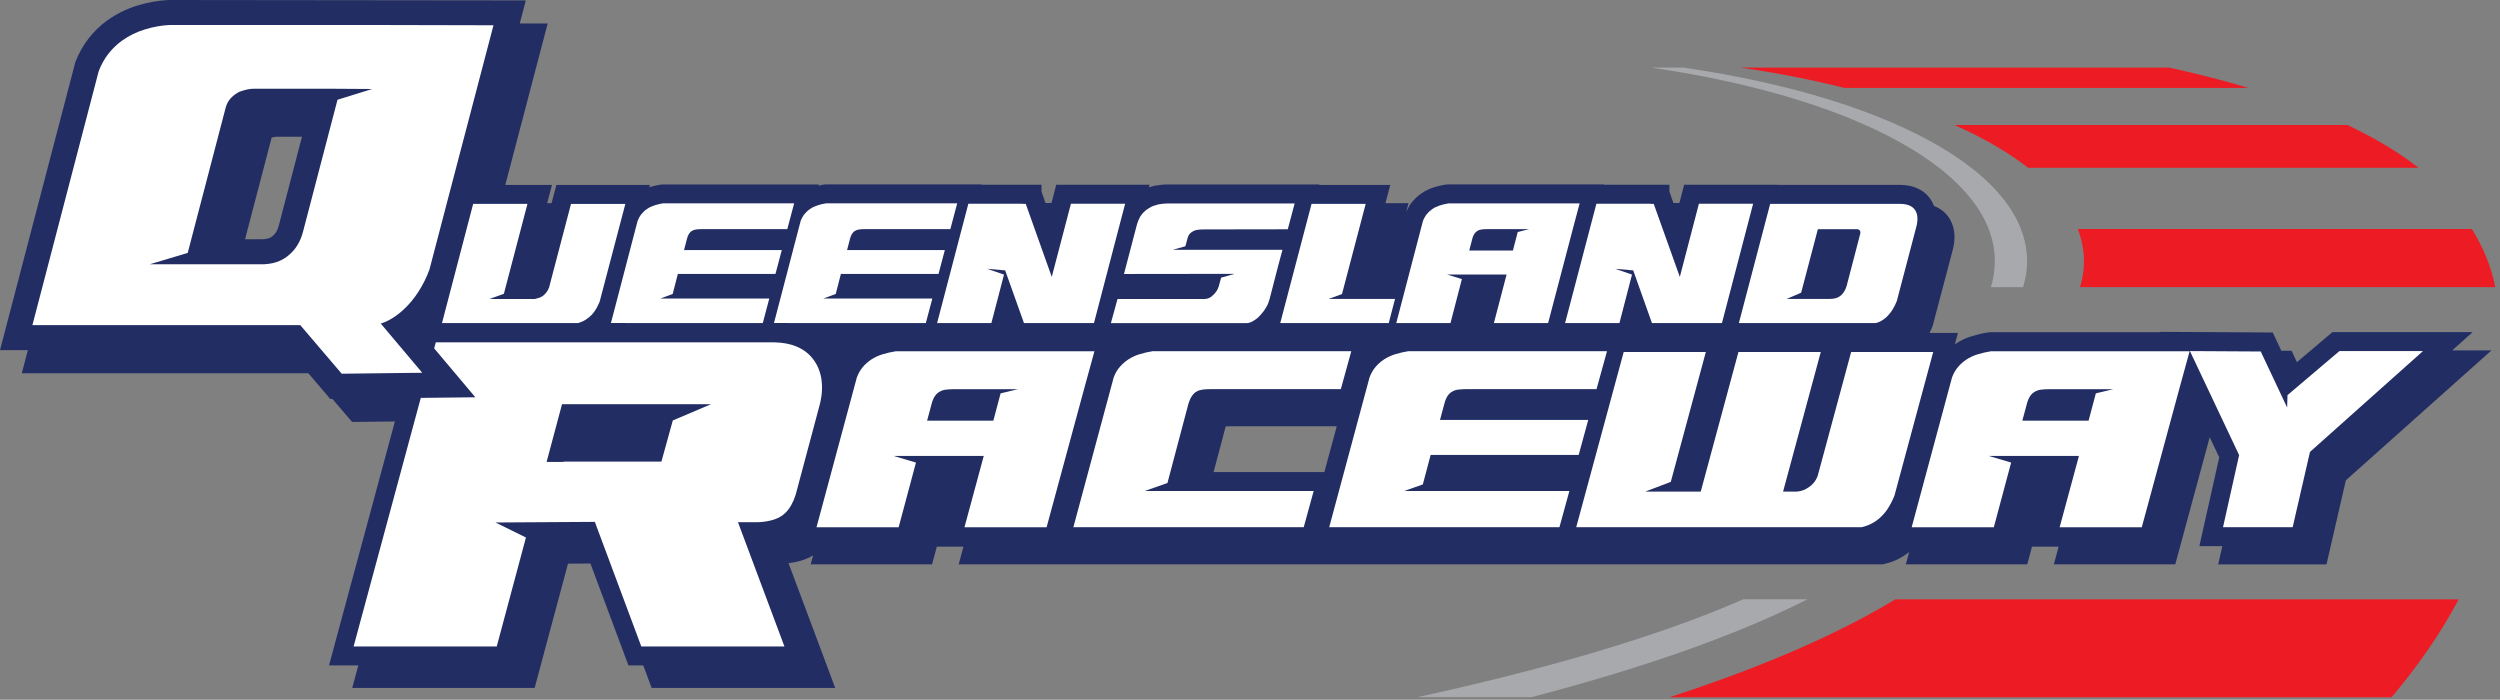 <svg width="368" height="103" viewBox="0 0 368 103" fill="none" xmlns="http://www.w3.org/2000/svg">
<rect x="0" y="0" width="368" height="103" fill="#808080" stroke="none"/>
<g clip-path="url(#clip0_3_4)">
<path d="M330.98 12.94C327.33 11.85 323.44 10.85 319.32 9.95H256.21C261.63 10.74 266.73 11.75 271.46 12.94H330.97H330.98Z" fill="#ED1C24"/>
<path d="M345.54 18.4H287.69C291.96 20.3 295.61 22.42 298.54 24.7H356.01C353.17 22.46 349.65 20.35 345.54 18.4Z" fill="#ED1C24"/>
<path d="M305.85 33.71C306.72 35.96 306.99 38.29 306.56 40.69C306.47 41.22 306.33 41.74 306.17 42.27H367.31C366.73 39.36 365.6 36.49 363.86 33.71H305.84H305.85Z" fill="#ED1C24"/>
<path d="M234.43 83.07H277.13L277.43 83C278.77 82.7 279.97 82.1 281.03 81.25L280.54 83.07H298.41L299.11 80.47H303.03L302.33 83.07H320.2L325.27 64.36L326.67 67.32L323.75 80.39H327.12L326.52 83.08H342.46L345.31 70.7L366.74 51.58H360.96L363.97 48.89H343.33L338.11 53.31L337.32 51.63H335.81L334.55 48.94L317.93 48.85L317.95 48.9H293.04L292.6 48.94C291.82 49.06 291.06 49.24 290.32 49.46C289.44 49.72 288.63 50.1 287.9 50.59C287.85 50.62 287.8 50.67 287.75 50.7L288.21 49.01H284.02C284.2 48.67 284.36 48.32 284.49 47.96L287.5 36.57L287.52 36.47C288.07 33.99 287.28 32.43 286.51 31.55C286.13 31.12 285.53 30.64 284.68 30.31C284.45 29.71 284.14 29.23 283.82 28.87C283.15 28.11 281.88 27.21 279.62 27.21H261.65V27.19H247.91L247.21 29.88H246.33L245.74 28.21V27.19H236.1V27.14H213.2L212.74 27.18C212.18 27.27 211.63 27.4 211.11 27.56C210.44 27.77 209.81 28.07 209.25 28.46C208.74 28.81 208.29 29.22 207.88 29.71C207.52 30.14 207.23 30.66 206.98 31.23L207.33 29.91H203.94L204.65 27.22H194.19L194.21 27.15H171.89C171.29 27.15 170.65 27.22 169.98 27.34L169.83 27.37C169.59 27.43 169.36 27.51 169.12 27.58L169.22 27.19H155.48L154.78 29.88H153.9L153.31 28.21V27.19H144.53V27.14H121.61L121.15 27.18C120.92 27.22 120.71 27.29 120.49 27.34L120.54 27.15H97.6L97.14 27.19C96.6 27.28 96.07 27.41 95.57 27.56L95.66 27.22H81.9L81.19 29.91H80.54L81.25 27.22H74.38L80.62 3.45H76.51L77.4 0.06L24.94 0H24.76C23.25 0.08 21.72 0.35 20.21 0.82C18.61 1.31 17.13 2.05 15.78 3.01C14.75 3.75 13.83 4.64 13.05 5.65C12.25 6.67 11.59 7.85 11.09 9.14L0 51.54H4.1L3.21 54.94H45.39L48.61 58.72H48.93L51.83 62.11L58.13 62.04L48.43 97.95H52.74L51.85 101.26H78.7L83.61 82.97L86.91 82.95L92.51 97.95H94.69L95.92 101.26H122.94L116.07 82.89C117.51 82.73 118.71 82.34 119.69 81.76L119.33 83.07H137.2L137.9 80.47H141.82L141.12 83.07H234.45H234.43ZM39.98 20.27C40.12 20.23 40.24 20.19 40.35 20.17C40.52 20.14 40.6 20.13 40.62 20.13H44.45L41.06 33.13C40.88 33.84 40.61 34.33 40.24 34.65L40.15 34.73C39.99 34.87 39.56 35.25 38.35 35.22H36.07L39.98 20.28V20.27ZM194.95 69.49H178.64L180.4 62.85C180.4 62.85 180.42 62.8 180.43 62.77C180.56 62.77 180.73 62.75 180.93 62.75H196.77L194.95 69.48V69.49Z" fill="#222D64"/>
<path d="M77.64 30.01H69.65L65.06 47.56H85.09C85.53 47.43 85.91 47.26 86.23 47.05C86.56 46.84 86.85 46.6 87.12 46.32C87.37 46.04 87.59 45.75 87.77 45.43C87.95 45.11 88.12 44.77 88.27 44.4L92.05 30.02H84.05L80.82 42.33C80.71 42.61 80.58 42.84 80.43 43.03C80.29 43.22 80.13 43.38 79.96 43.52C79.79 43.65 79.6 43.75 79.39 43.83C79.18 43.9 78.96 43.96 78.72 44.01H72.05L74.17 43.25L77.64 30.02V30.01Z" fill="white"/>
<path d="M92.1 47.56H112.28L113.24 43.94H97.2L99.02 43.27L99.78 40.32H114.15L115.08 36.81H100.69L101.12 35.16C101.2 34.85 101.3 34.59 101.43 34.4C101.56 34.21 101.71 34.06 101.89 33.97C102.05 33.87 102.24 33.81 102.46 33.78C102.68 33.75 102.93 33.73 103.22 33.73H115.89L116.9 29.93H97.59C97.15 30 96.74 30.1 96.34 30.23C95.94 30.36 95.57 30.53 95.24 30.76C94.94 30.96 94.68 31.21 94.44 31.49C94.21 31.77 94.01 32.12 93.85 32.54L89.93 47.55H92.1V47.56Z" fill="white"/>
<path d="M116.1 47.56H136.28L137.24 43.94H121.2L123.02 43.27L123.78 40.32H138.15L139.08 36.81H124.69L125.12 35.16C125.2 34.85 125.3 34.59 125.43 34.4C125.56 34.21 125.71 34.06 125.89 33.97C126.05 33.87 126.24 33.81 126.46 33.78C126.68 33.75 126.93 33.73 127.22 33.73H139.89L140.9 29.93H121.59C121.15 30 120.74 30.1 120.34 30.23C119.94 30.36 119.57 30.53 119.24 30.76C118.94 30.96 118.68 31.21 118.44 31.49C118.21 31.77 118.01 32.12 117.85 32.54L113.93 47.55H116.1V47.56Z" fill="white"/>
<path d="M145.93 47.56L147.79 40.42L145.31 39.57L147.96 39.8L150.73 47.56H153.03H157.24H161.03L165.62 29.99H157.64L154.82 40.76L150.99 30.01H150.52V29.99H142.54L137.94 47.56H145.93Z" fill="white"/>
<path d="M181.73 40.31L179.75 40.87C179.69 41.09 179.63 41.3 179.57 41.53C179.51 41.75 179.45 41.97 179.39 42.19C179.29 42.48 179.18 42.69 179.08 42.84C178.85 43.18 178.59 43.45 178.31 43.67C177.98 43.9 177.64 44.01 177.31 44.01H164.5L163.52 47.57H183.43C183.79 47.57 184.14 47.46 184.5 47.23C184.87 47.03 185.22 46.74 185.55 46.36C185.88 46.01 186.16 45.63 186.39 45.22C186.52 45.02 186.62 44.81 186.69 44.61C186.77 44.41 186.83 44.2 186.89 44L188.09 39.35L188.78 36.77H172.62L174.49 36.25L174.83 34.99C174.9 34.74 175.01 34.54 175.17 34.38C175.32 34.22 175.5 34.09 175.69 34C175.88 33.91 176.12 33.84 176.39 33.81C176.66 33.78 176.98 33.77 177.34 33.77L189.56 33.75L190.57 29.95H171.88C171.46 29.95 171 30 170.5 30.09C170.26 30.15 170.03 30.22 169.8 30.3C169.58 30.38 169.36 30.48 169.16 30.62C168.74 30.86 168.37 31.18 168.06 31.57C167.9 31.77 167.77 32 167.66 32.24C167.55 32.49 167.45 32.75 167.36 33.04L165.45 40.33L181.71 40.31H181.73Z" fill="white"/>
<path d="M195.53 47.56H196.44H204.42L205.35 44H195.57L197.54 43.29L201.03 30.01H193.06L188.45 47.56H195.53Z" fill="white"/>
<path d="M215.18 41.08L213 40.41H221.77L219.9 47.56H227.88L231.56 33.56L232.52 29.94H213.21C212.77 30.01 212.35 30.11 211.95 30.24C211.54 30.37 211.17 30.54 210.84 30.77C210.54 30.97 210.28 31.22 210.04 31.5C209.81 31.78 209.61 32.13 209.45 32.55L205.53 47.56H213.51L215.19 41.08H215.18ZM216.71 35.17C216.87 34.57 217.13 34.17 217.5 33.97C217.66 33.87 217.85 33.81 218.07 33.78C218.29 33.75 218.54 33.73 218.83 33.73H225.09L223.41 34.15L222.7 36.88H216.27L216.72 35.16L216.71 35.17Z" fill="white"/>
<path d="M238.38 47.56L240.23 40.42L237.76 39.57L240.41 39.8L243.17 47.56H245.48H249.69H253.47L258.06 29.99H250.08L247.27 40.76L243.43 30.01H242.97V29.99H234.99L230.38 47.56H238.38Z" fill="white"/>
<path d="M262.86 47.56H276.08C276.38 47.5 276.66 47.39 276.92 47.24C277.18 47.09 277.43 46.9 277.66 46.7C278 46.38 278.31 46.01 278.57 45.59C278.83 45.17 279.05 44.75 279.21 44.32L282.13 33.2C282.37 32.12 282.25 31.3 281.75 30.73C281.33 30.25 280.62 30.01 279.64 30.01H260.57L255.96 47.56H262.85H262.86ZM265.13 43.08L267.59 33.74H273.37C273.54 33.74 273.67 33.81 273.77 33.94C273.85 34.06 273.87 34.23 273.82 34.44L271.83 42.07C271.66 42.66 271.39 43.11 271.04 43.44C270.81 43.64 270.55 43.79 270.26 43.88C269.97 43.97 269.65 44.01 269.31 44H263L265.15 43.08H265.13Z" fill="white"/>
<path d="M161.11 51.71H131.84C131.18 51.82 130.54 51.96 129.92 52.15C129.3 52.34 128.74 52.6 128.24 52.93C127.79 53.23 127.38 53.59 127.03 54C126.67 54.41 126.37 54.93 126.13 55.55L120.19 77.61H132.28L134.83 68.09L131.52 67.11H144.81L141.97 77.61H154.06L159.64 57.03L161.1 51.71H161.11ZM147.29 57.9L146.22 61.92H136.47L137.15 59.39C137.39 58.5 137.79 57.92 138.35 57.64C138.59 57.5 138.88 57.4 139.21 57.36C139.54 57.32 139.92 57.29 140.36 57.29H149.85L147.3 57.9H147.29Z" fill="white"/>
<path d="M171.85 71.09L174.95 59.38C175.23 58.5 175.63 57.91 176.15 57.63C176.39 57.49 176.68 57.4 177.01 57.35C177.34 57.31 177.72 57.28 178.16 57.28H197.37L198.91 51.7H169.64C168.98 51.81 168.35 51.95 167.74 52.14C167.13 52.33 166.57 52.59 166.07 52.92C165.62 53.22 165.21 53.58 164.85 53.99C164.48 54.4 164.18 54.92 163.94 55.54L158 77.6H191.91L193.37 72.28H168.48L171.87 71.09H171.85Z" fill="white"/>
<path d="M209.44 71.31L210.59 66.97H232.38L233.79 61.81H211.97L212.62 59.39C212.74 58.93 212.9 58.56 213.09 58.27C213.28 57.99 213.52 57.77 213.79 57.63C214.03 57.49 214.32 57.39 214.65 57.35C214.98 57.31 215.36 57.28 215.8 57.28H235.01L236.55 51.7H207.28C206.62 51.81 205.99 51.95 205.38 52.14C204.77 52.33 204.22 52.59 203.71 52.92C203.26 53.22 202.85 53.58 202.5 53.99C202.14 54.4 201.84 54.92 201.6 55.54L195.66 77.6H229.55L231.01 72.28H206.69L209.45 71.3L209.44 71.31Z" fill="white"/>
<path d="M272.49 51.81L267.56 70.06C267.4 70.47 267.21 70.81 266.97 71.08C266.74 71.35 266.48 71.58 266.2 71.75C265.87 71.98 265.54 72.14 265.22 72.23C264.9 72.32 264.64 72.36 264.45 72.36H262.47L268.02 51.81H255.9L250.35 72.36H242.19L245.94 70.93L251.1 51.81H239.01L232.02 77.6H274.04C275.07 77.37 275.97 76.9 276.75 76.2C277.2 75.79 277.6 75.32 277.94 74.78C278.28 74.24 278.59 73.64 278.86 72.97L284.57 51.81H272.48H272.49Z" fill="white"/>
<path d="M310.18 51.71H293.05C292.39 51.82 291.75 51.96 291.13 52.15C290.51 52.34 289.95 52.6 289.45 52.93C289 53.23 288.59 53.59 288.24 54C287.88 54.41 287.58 54.93 287.34 55.55L281.4 77.61H293.49L296.04 68.09L292.73 67.11H306.02L303.18 77.61H315.27L320.85 57.03L322.31 51.71H310.16H310.18ZM308.51 57.9L307.44 61.92H297.69L298.37 59.39C298.61 58.5 299.01 57.92 299.57 57.64C299.81 57.5 300.1 57.4 300.43 57.36C300.76 57.32 301.14 57.29 301.58 57.29H311.07L308.52 57.9H308.51Z" fill="white"/>
<path d="M344.36 51.68L336.72 58.16L336.67 59.99L332.78 51.74L322.36 51.68L329.6 66.99L327.23 77.6H337.48L340.03 66.52L356.66 51.68H344.36Z" fill="white"/>
<path d="M120.94 55.97C120.77 54.76 120.36 53.73 119.69 52.87C118.48 51.28 116.58 50.45 113.98 50.39H64.15L63.91 51.28L69.97 58.48L61.94 58.57L52.05 95.16H73.12L77.42 79.12L72.93 76.91L87.56 76.82L94.4 95.16H115.47L108.63 76.87H111.62C113.46 76.78 114.79 76.32 115.61 75.49C116.24 74.88 116.74 74 117.11 72.87L120.55 60C120.97 58.53 121.1 57.19 120.93 55.98L120.94 55.97ZM99.04 61.88L97.36 67.95H83L82.95 68H80.46L82.73 59.5H104.66L99.04 61.89V61.88Z" fill="white"/>
<path d="M56.04 47.63C56.62 47.45 57.19 47.19 57.75 46.84C58.31 46.49 58.84 46.09 59.33 45.64C60.19 44.86 60.96 43.94 61.62 42.9C62.28 41.86 62.82 40.78 63.22 39.66L66.16 28.43L72.64 3.72L55.3 3.68H24.95C23.74 3.74 22.52 3.96 21.3 4.34C20.07 4.72 18.96 5.27 17.95 5.99C17.2 6.53 16.54 7.17 15.96 7.91C15.38 8.65 14.91 9.5 14.53 10.47L4.77 47.86H44.2L50.3 55.01L62.15 54.87L56.05 47.63H56.04ZM49.68 14.68L44.62 34.05C44.25 35.5 43.58 36.63 42.63 37.45C41.51 38.48 40.04 38.96 38.22 38.9H22.05L27.63 37.23L33.25 15.73C33.42 15.19 33.69 14.73 34.05 14.37C34.41 14.01 34.81 13.72 35.24 13.51C35.64 13.36 36.03 13.25 36.39 13.17C36.75 13.09 37.09 13.06 37.41 13.06H48.48L54.79 13.1L49.69 14.68H49.68Z" fill="white"/>
<path d="M293.44 40.69C293.35 41.22 293.21 41.74 293.05 42.27H297.79C297.95 41.75 298.08 41.22 298.18 40.69C300.7 26.59 279.59 14.57 247.79 9.95H243.03C274.83 14.56 295.96 26.58 293.43 40.69H293.44Z" fill="#A7A9AC"/>
<path d="M245.72 102.64H352.04C355.61 98.4 359.12 93.53 361.92 88.22H278.99C269.65 93.88 258 98.66 245.72 102.64Z" fill="#ED1C24"/>
<path d="M256.62 88.21C243.73 93.87 226.82 98.65 208.63 102.63H225.41C240.65 98.64 254.94 93.86 266.06 88.21H256.61H256.62Z" fill="#A7A9AC"/>
</g>
<defs>
<clipPath id="clip0_3_4">
<rect width="367.33" height="102.64" fill="white"/>
</clipPath>
</defs>
</svg>
